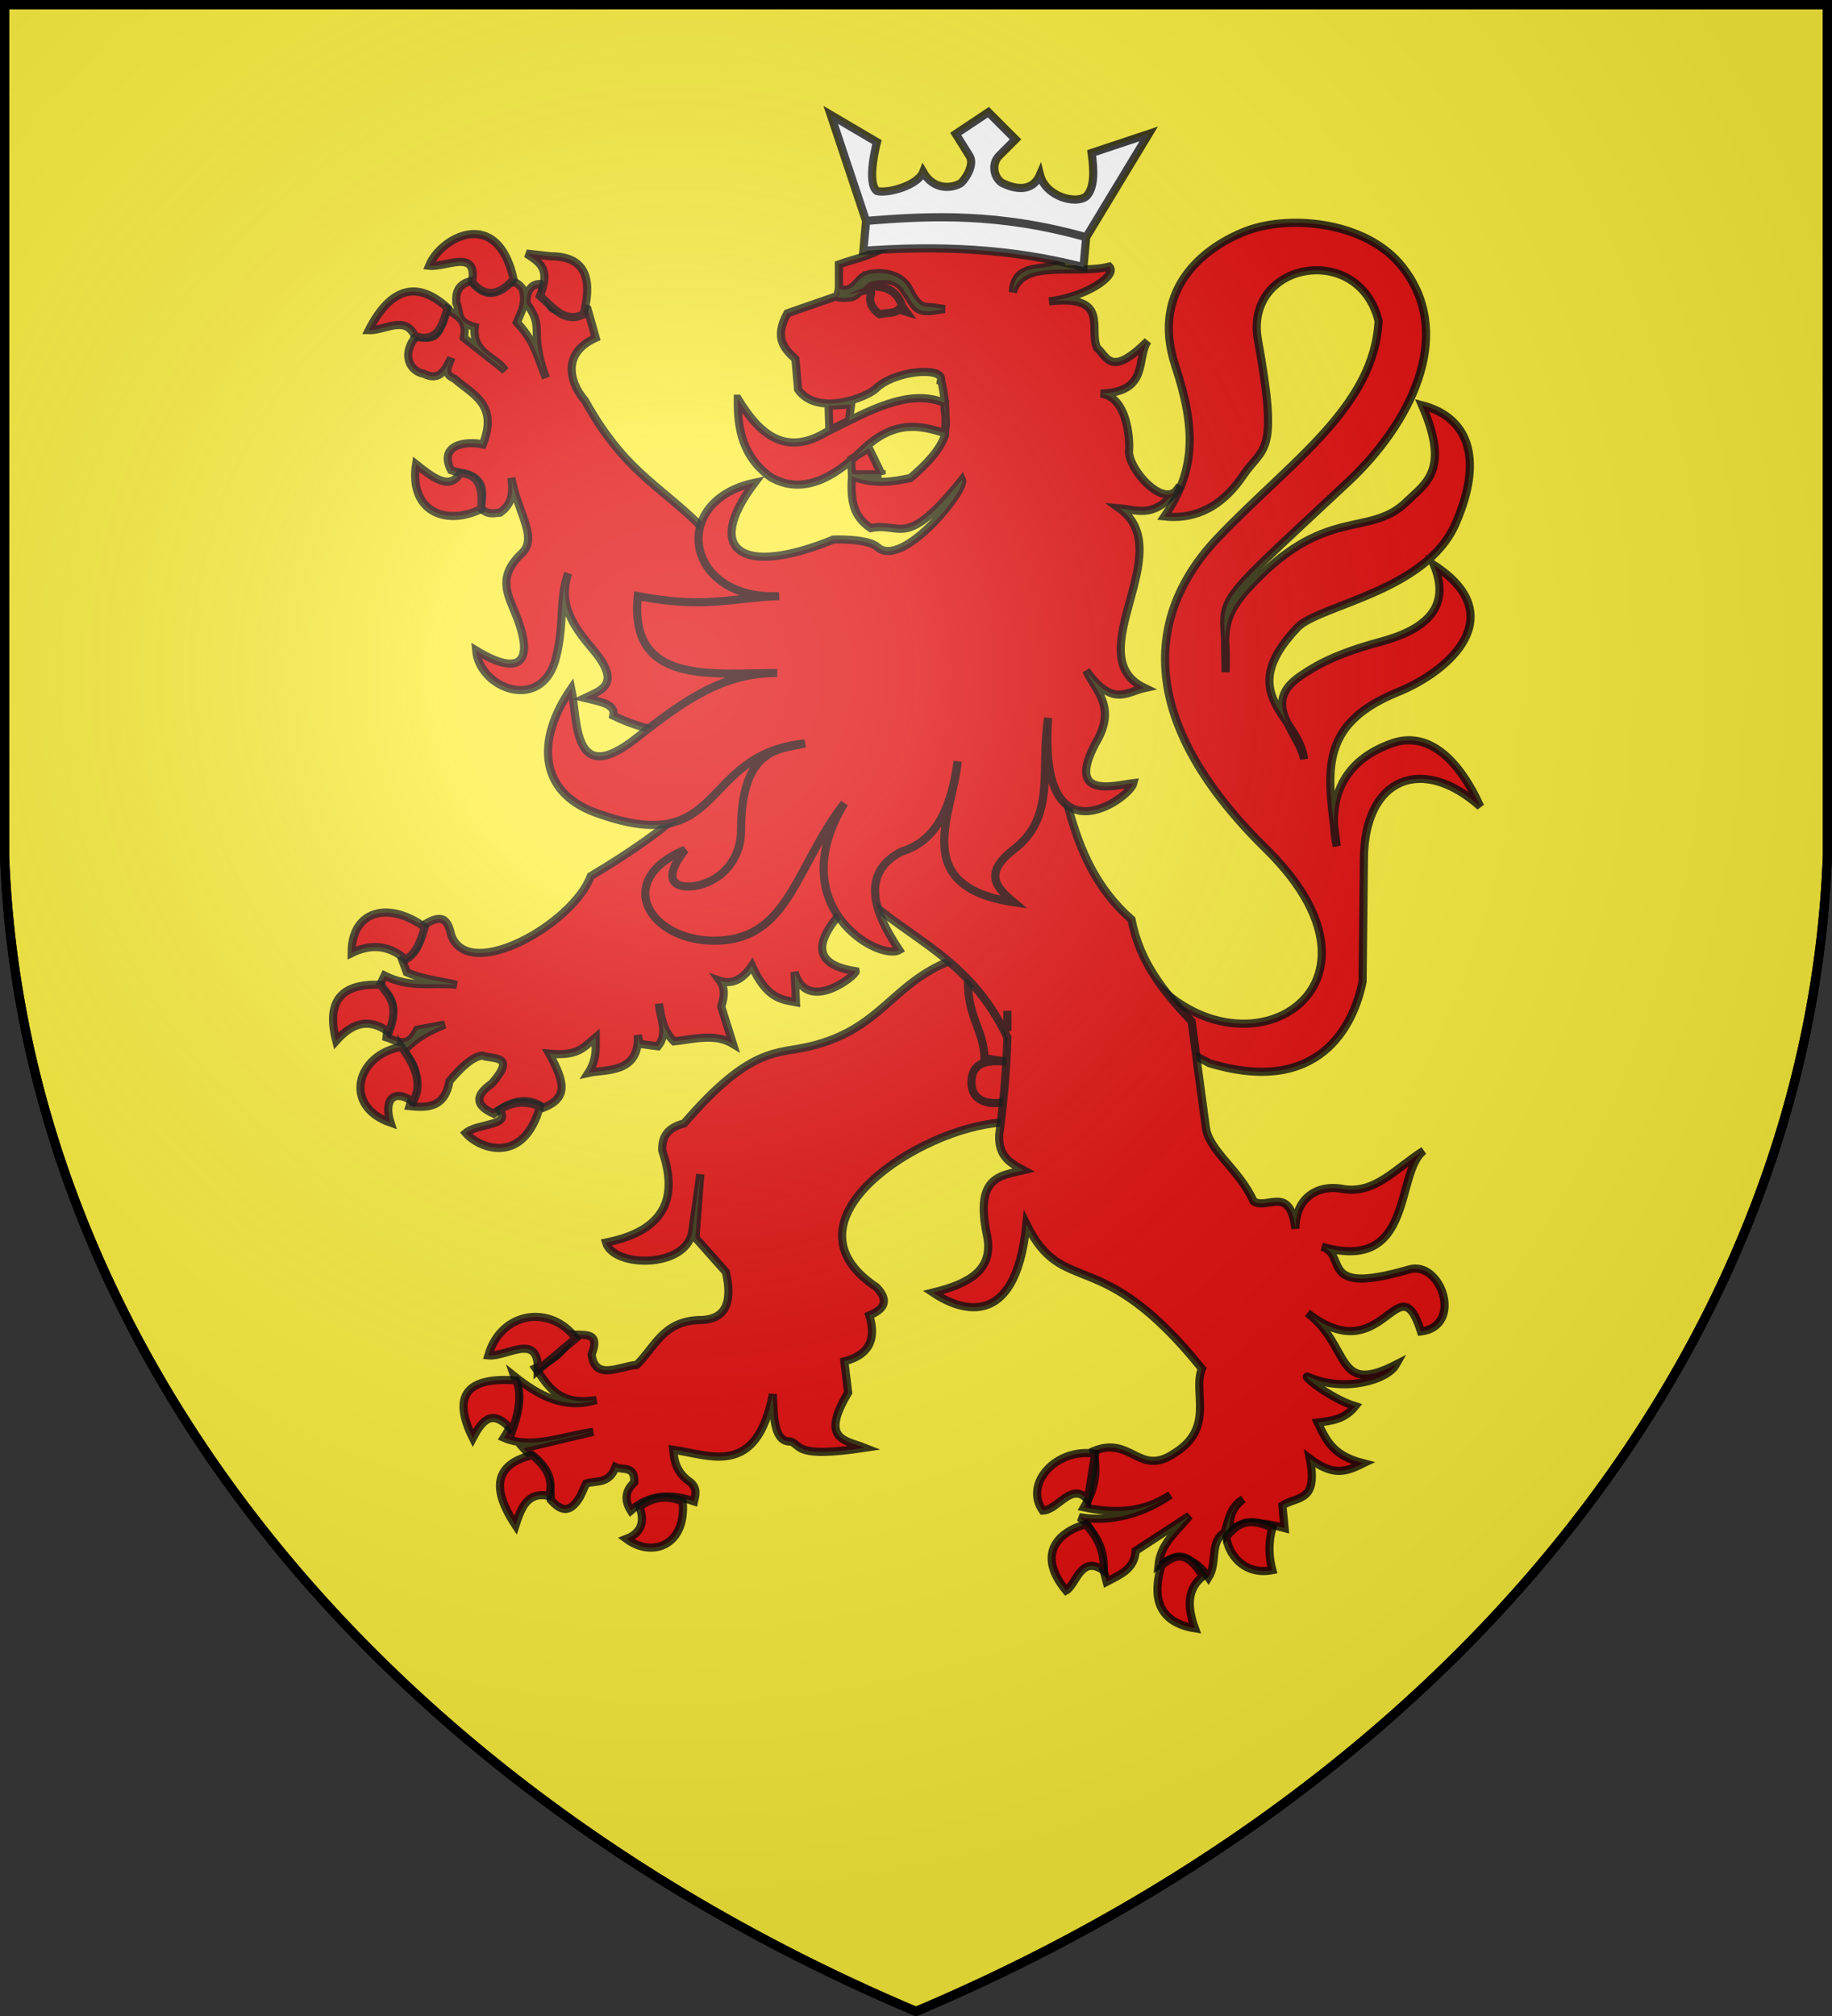 <svg xmlns="http://www.w3.org/2000/svg" width="600" height="660" stroke="#000" stroke-width="3"><rect width="100%" height="100%" fill="#333333" stroke="none"/><defs><radialGradient id="a" cx="221" cy="226" r="300" gradientTransform="matrix(1.35 0 0 1.35 -77 -85)" gradientUnits="userSpaceOnUse"><stop stop-color="#fff" stop-opacity=".31"/><stop offset=".19" stop-color="#fff" stop-opacity=".25"/><stop offset=".6" stop-color="#666" stop-opacity=".13"/><stop offset="1" stop-opacity=".13"/></radialGradient></defs><path fill="#fcef3c" d="M1.5 1.5h597V280A570 445 0 0 1 300 658.5 570 445 0 0 1 1.5 280Z"/><g fill="#e20909" stroke-opacity=".8"><path stroke-width="2.67" d="M369.357 309.782c29.103 50.908 95.586 17.355 45.301-31.862-52.688-51.798-30.171-86.953-15.486-102.172 23.585-24.653 50.908-42.542 52.332-70.666-6.408-26.166-44.144-19.402-39.516 6.23 6.942 38.181 1.869 34.443-4.895 44.411-8.01 11.837-17.533 14.24-25.721 13.35 10.235-15.041 10.413-28.48 3.56-49.306-8.722-26.433 11.392-39.872 23.941-44.411 14.507-5.162 40.317-2.67 51.531 13.528 15.664 21.716 1.246 49.929-18.601 68.619-50.908 47.615-39.338 34.532-40.406 62.567 0-11.926-1.869-17.177 7.031-27.056 25.454-28.124 39.872-16.554 52.332-28.836 6.23-6.052 14.24-10.235 4.984-31.506 14.418 3.738 20.648 16.465 11.036 38.626-9.612 22.428-44.945 26.789-51.887 34.176-20.915 22.072.267 28.48 2.225 43.076-1.78-9.078-14.418-18.156-1.335-27.145 5.429-3.738 12.015-7.387 25.721-11.125 15.753-4.094 23.763-11.57 18.156-25.276 24.92 16.198 5.874 34.354-11.837 41.563-27.145 11.036-22.873 27.501-20.025 50.463-3.738-17.978 4.272-29.014 18.512-33.82 10.858-3.56 20.915 4.183 28.48 20.826-18.957-16.91-37.825-9.523-38.092 16.91l-.445 40.406c-2.937 14.685-14.418 37.558-50.196 26.7l-40.317-21.36 13.617-16.91Zm-57.761 4.628c-19.491 7.476-22.962 22.517-46.191 28.124-11.125 2.67-19.402-.178-41.385 25.276-5.696 1.424-7.298 4.717-7.12 8.9 5.34 15.486.89 26.255-18.423 30.082 2.403 8.188 25.988 8.633 28.213-3.382.267-1.958 2.67-18.957 2.67-18.957l-1.602 20.737 9.968 11.214c2.136 9.256.534 15.842-8.811 15.753-11.837.445-14.507 8.989-20.381 14.685-5.696.445-13.617 5.34-14.774-3.382 3.204-8.188-3.115-5.963-6.853-6.675-1.157 4.895-5.34 8.455-11.481 11.125 4.094 5.785 7.387 12.46 19.936 10.413-10.68 3.204-19.046-1.513-26.878-7.743 2.67 7.565.356 14.062-3.471 20.114 9.167 3.916 19.402-.534 29.281-1.958l-22.784 5.429c3.916 4.361 9.078 7.031 8.9 16.91 2.937 3.115 5.963 5.073 9.612-1.157l1.958-4.272c3.382-.979 7.476.267 9.612-5.34 2.314 1.157 6.408-.712 6.141 4.984-3.293 3.115-3.026 6.23-1.157 9.256 6.497-5.696 13.617-5.429 20.737-3.026.445-2.047 1.157-4.183-1.157-6.23-4.628-3.115-5.34-6.942-5.696-10.68 12.282 1.78 27.323 9.167 32.663-18.156.267 8.544.623 15.664 5.874 15.486 3.56 1.246 1.157 5.518 24.208 2.047-6.497-2.581-14.685-2.581-5.429-18.067l-1.246-10.235c7.832-2.047 10.68-6.853 8.188-15.041 5.162-2.136 6.408-4.984 2.314-9.256-32.93-21.805 14.418-52.154 40.762-53.845l19.224-12.193-12.282-42.097-23.14 1.157Zm5.429 7.298c.089 11.659 5.162 15.486 5.429 24.742l9.701 1.513c-8.01-1.335-13.795-.623-13.973 6.052-.267 6.408 5.518 8.01 11.125 6.675 7.031-25.454-7.921-40.495-12.282-38.982ZM407.36 404.3c5.34 2.314 13.35.712 13.617 10.68-4.984 8.01-1.157 8.9-1.424 13.35"/><path stroke-width="2.67" d="M154.6 91.91c-4.895 1.157-5.34 4.094-5.162 7.298 1.424 2.492-.356 6.23 6.052 7.832-.89 8.633 6.764 9.612 9.968 14.24L151.93 110.6c1.246-6.23-2.67-7.298-5.518-9.434-2.225 4.094-1.602 11.837-9.79 8.544-5.518 6.23-2.314 11.926 2.136 12.638 5.429 2.67 7.12-1.424 8.989-5.162-.445 2.314-3.115 4.984 1.068 6.764 5.785 5.162 14.507 8.188 9.345 21.538-5.518-1.246-14.685.089-10.413 8.455 4.183 1.513 12.638.623 9.523 12.282 2.67 2.581 4.45 1.691 6.497 1.602 4.45-3.115 4.183-7.209 3.738-11.392 1.869 11.125 8.9 19.491 3.382 24.742-8.277 7.743-4.45 13.706-1.869 20.203 6.052 15.13 1.602 20.47-13.083 11.57 1.157 12.727 21.983 20.47 26.255 1.958 2.67-10.591.89-19.224 3.916-27.234-3.382 10.146 1.602 17.266 7.921 24.742 9.879 11.659 2.937 13.528-2.492 16.109 4.628 1.157 10.235 1.78 9.345 5.785 5.518 2.67 10.858 4.272 16.02 5.162l8.9 24.208c-8.01 7.476-18.868 15.13-32.307 23.14-5.785 15.664-40.139 35.155-45.746 19.224-1.157-5.162-2.937-7.298-9.79-2.67-.623 3.471.623 6.764-6.23 10.858l1.513 4.094c6.23 2.581 11.036 2.759 16.376 4.094-7.832-.89-15.13 1.246-23.674-3.026l-1.869 3.916c8.099 5.34 2.937 10.68 2.492 16.287 3.293.979 6.675 4.183 10.057-2.492l9.078-1.691c-8.633 3.471-10.68 6.052-13.706 8.722 6.586 6.497 3.916 12.104 2.136 17.978 5.963.623 11.57.534 13.083-8.188 3.56-4.183 7.12-7.743 10.591-8.366 3.738 1.335 11.57-.356 3.293 9.167-6.497 4.539-4.539 7.565.623 9.879 5.34-3.916 10.68-5.963 16.287-1.958 8.099-3.293 7.031-8.188 1.869-17.711 9.612.89 11.214-2.047 15.219-5.34 0 3.649.445 7.209-2.403 11.659 5.518-1.246 16.91.356 16.198-12.371l.623 2.848 5.963.801c3.649-4.628.534-9.256.356-13.884.712 4.272 1.246 8.633 4.895 12.282 6.497-.712 13.439-2.759 19.313.801l-3.827-12.193c1.335-4.005.979-6.497-.445-8.455 3.115 1.068 6.942.445 10.502-4.895 4.806 10.68 9.612 11.036 14.418 11.926l-.445-9.879c4.005 13.973 20.292.979 20.025-.267-20.648-3.115-7.476-17.088 1.424-25.632 16.198 15.486 35.778 20.915 48.238 47.259-.267 10.413-1.246 21.093-2.67 31.951-.356 7.209 3.916 9.345 8.01 11.57-7.387 1.78-16.02 1.78-12.104 20.915 2.67 11.837-5.963 16.287-17.622 19.135 7.654 5.162 27.056 13.884 30.616-22.428 12.282 24.742 24.03 5.696 57.494 47.348-3.204 7.565 4.539 19.402-9.167 27.768-11.392 7.654-14.062-5.874-26.344-.801 1.335 7.031.623 12.015-3.115 18.423 9.434 1.958 18.957 2.136 28.302-4.094-9.167 6.319-19.758 9.078-29.904 7.298 5.696 3.471 7.031 14.062 8.989 21.182 4.361-2.314 9.167-4.094 9.523-10.146l17.622-11.481c-4.005 5.073-9.434 8.9-10.146 16.198 7.031-4.45 12.193-2.047 16.376 4.005 3.115-4.984.178-11.57 5.34-14.774 1.157-3.916 1.78-8.366 6.052-10.858-4.806 3.56-4.272 7.209-4.717 10.858 4.005-4.272 11.659-3.204 18.245-1.424l-.712-7.387c4.806-3.115 11.837-.89 8.989-15.308 7.921 5.963 12.015 4.183 17.533 1.513-9.79-2.492-12.015-7.12-14.952-13.35 4.272-.534 8.722-.89 12.282-5.34-8.633-2.67-18.69-11.125-15.13-9.523 11.57 5.073 25.632.979 28.48-4.094-20.203 10.324-14.596-5.963-29.014-16.91 25.009 19.491 29.726-17.355 37.202 6.052 14.062-1.78 6.586-23.407-3.916-20.292-30.349 8.9-19.758-4.806-28.569-7.476 30.527 8.9 23.852-24.297 33.375-31.417-9.078 5.607-16.02 14.596-26.878 12.46-7.565-1.335-15.13 2.67-15.13 13.083-1.78-14.596-9.345-5.963-13.706-8.989-4.806-10.591-14.774-16.554-15.664-24.386-1.335-9.968-2.937-21.538-4.628-34.532-8.722-9.256-16.999-19.046-19.669-33.286-22.873-20.025-21.36-49.662-30.527-75.116l-99.68-40.851c-18.512-25.365-32.574-24.653-48.861-54.023-4.005-4.45-8.633-14.952 3.56-20.47l-2.67-9.434c-4.005-1.424-7.832 1.958-11.748-.356l-3.827-7.832c-2.67 0-4.45 1.958-4.45 6.23 6.408 8.722.534 8.277 6.408 24.564-3.738-9.879-4.183-12.282-9.523-18.245 1.335-3.293 3.293-6.23 1.869-10.947-2.314-3.115-3.471-1.78-5.162-2.403-5.785 6.319-8.455 2.403-11.392-.267Zm175.33 238.965v6.675-6.675Z"/><path stroke-width="2.67" d="M176.85 96.894c3.56-8.989 0-10.947-4.45-13.884l8.01.89c12.46 0 13.35 8.9 10.68 19.046-6.23 2.937-9.79-2.136-14.24-6.052Zm-36.312-9.879c5.518.623 16.02-5.785 14.062 5.34 4.272 5.251 8.9 4.45 13.617-.89-5.251-24.03-23.941-13.795-27.679-4.45Zm-4.628 23.051c-3.115-7.031-9.968-1.78-15.13-1.958 7.12-13.973 15.842-16.376 25.81-7.298-1.602 5.696-3.204 11.57-10.68 9.256Zm21.627 56.604c-11.837 5.696-23.585.534-21.271-14.685 5.696 4.539 11.036 8.633 14.418 2.937 4.984.178 7.832 3.204 6.853 11.748Zm-24.653 147.473c-4.984-4.361-10.858-5.518-17.711-2.136-.089-13.795 11.837-17.177 23.941-8.455-1.246 4.361-2.67 8.544-6.23 10.591ZM110.1 340.754c-3.026-11.837.445-18.957 14.596-18.334 2.492 3.56 6.319 6.23 2.67 15.486-6.764-4.984-12.282-2.759-17.266 2.848Zm21.36 1.958c4.45 6.052 7.12 12.015 3.827 17.978-6.853-4.717-9.612 0-7.387 6.853-15.842-5.518-11.036-22.339 3.56-24.831Zm32.04 20.648c4.717-3.026 9.078-2.848 13.35-1.157-5.34 19.313-19.758 13.973-24.297 8.722 3.827-3.293 15.219-2.225 10.947-7.565Zm25.098 74.76c-8.188-11.036-24.475-8.9-28.658 5.607 5.963.623 16.643-7.832 16.198 4.895l12.46-10.502Zm-20.826 30.26c-6.497-7.654-9.879-3.382-12.905 2.403-7.031-14.151-1.78-20.025 14.24-18.868 1.869 4.539.89 10.235-1.335 16.465Zm6.586 8.01c-11.303 2.67-14.24 9.79-5.518 22.962 1.78-5.518 3.827-11.125 10.858-9.612 1.602-4.45.178-8.9-5.34-13.35Zm35.066 16.91c2.136 5.518-.089 8.9-4.272 10.502 8.633 6.408 19.758 1.958 18.423-12.282-4.45-1.78-9.078-1.958-14.151 1.78Zm149.253-17.355-2.403 15.041c-5.34-6.052-9.701 3.382-14.774 3.56-6.23-8.9 4.45-20.648 17.177-18.601Zm2.848 38.27c.089-4.895-.801-9.79-5.963-15.219-9.79 2.848-15.842 10.324-6.408 21.716 3.293-1.78 4.806-11.926 12.371-6.497Zm18.868-1.691c6.853-6.141 10.324-1.424 13.617 3.471-5.073 4.005-5.34 9.701-2.67 17.088-14.774-2.403-12.905-13.973-10.947-20.559Zm36.312-12.371c-1.335 4.895-1.157 9.523 0 13.884-9.612 1.869-14.685-5.785-15.041-10.947 3.916-4.717 7.476-6.408 15.041-2.937ZM241.642 130.536c-.178 9.968 1.691 19.224 10.858 25.721 9.79 5.607 19.936.89 29.904-8.9 10.502-10.057 18.868-8.099 26.878-5.607 1.335-4.628-.356-6.497.178-9.79-12.104-5.073-25.454 2.937-38.715 9.434-13.172 8.01-21.805 1.246-29.103-10.858Zm47.081 24.742-4.183-8.633-5.785 3.738.267 4.895h9.701Zm-17.355-22.428 7.387-.445-.712 5.34-6.408 3.115-.267-8.01Zm36.846-8.455c.712-4.45-15.219-3.115-21.271 2.759-3.115 3.026-19.313 9.256-25.543.356l-.89-9.968c-3.56-3.382-7.12-6.675-2.67-14.952l16.91-5.874V86.57c5.874-2.136 12.816-3.026 18.245-8.188 4.45-3.56 10.591-5.162 18.868-4.272 11.214 2.403 29.904-.623 35.422 12.015-5.251 2.937-14.952-.623-15.575 9.523 3.204-11.125 20.292-5.518 31.595-8.366 2.848 2.848-7.565 9.968-19.758 11.392 20.203-2.314 12.905 9.078 15.753 15.219 3.382 2.937 4.45 9.79 16.554-2.225-3.827 5.785.712 16.732-15.397 17.177 9.256 1.068 9.523 16.287 9.345 18.245-1.068 5.785 12.104 21.093 16.643 11.926-8.01 11.214-13.795 7.921-19.847 7.387 19.936 14.151-13.795 48.327 8.277 58.829-5.785 1.246-10.502 6.408-19.135-5.696 3.293 6.942 10.146 12.104 3.026 23.852-9.701 18.512 6.408 13.706 12.46 12.994-1.246 5.073-31.328 26.522-27.946-21.36-2.67 16.821 2.67 32.218-11.036 42.898-10.502 8.01-5.874 12.727-.267 17.444-34.532-5.162-19.847-29.014-18.334-46.102-1.869 13.35-5.963 25.81-18.423 29.548-16.02 8.277-5.785 24.475-.712 32.218-6.675 3.738-38.448-14.24-17.978-48.06-15.13 19.402-17.8 42.275-38.537 44.767-23.585 2.759-38.893-18.868-13.617-29.548-7.031 8.9-4.272 12.371 1.691 12.015 8.099-.445 16.643-7.209 16.643-18.512 0-27.59 13.35-26.344 20.915-28.302-35.155 3.56-25.632 38.537-68.975 22.517-17.8-6.675-19.402-23.318-7.565-40.495 2.225 10.413.267 32.93 21.36 16.198 16.02-12.638 28.569-21.36 46.102-21.271-21.983.089-48.594 3.827-45.657-25.187 22.25 4.272 30.794.534 46.28 0-30.616 1.602-36.312-31.15-8.01-37.113-16.91 22.339-4.183 30.883 25.81 18.601 0 0 11.214-.445 14.418 2.492 8.01 7.298 29.192-18.69 27.679-22.072-18.69 23.318-19.847 13.706-29.904 15.842-5.518-3.738-6.675-8.544-6.141-16.91 8.188 2.848 13.528 1.602 19.135.534 5.073-4.361 9.523-8.9 11.303-13.884.445-6.23.267-12.193-1.246-18.245ZM277.776 96.36c6.319-3.56 15.308-4.272 17.711 4.005l1.246 1.691-2.403-.712c-1.157 1.068-2.848 1.068-4.45 1.246l-1.78.267c-2.492-1.602-3.56-4.183-2.937-6.141 1.157-3.471-5.518-.356-7.387-.356Zm6.141-6.408c-2.937 1.068-3.471 4.094-6.675 4.895-1.335.089-2.492-.267-2.492-.267l-.623 2.67s1.513.445 3.471.178c3.649.089 4.539-3.56 7.298-5.073 3.382-.979 7.654-1.335 10.324 1.513 2.67 3.382 3.827 6.497 5.607 7.387 2.67 1.335 5.696.178 8.633-.089l-2.848-.356c-3.115-.89-5.162 1.424-8.722-5.874-2.67-5.518-9.523-6.23-13.973-4.984Z"/><path fill="#fff" stroke-width="2.67" d="m355.74 77.67 20.47-33.82-18.69 6.23c.89 6.23.89 11.57-1.78 14.24-3.56 2.67-13.35 0-15.13-7.12-2.67 6.23-8.9 4.45-12.46 2.67-2.67-1.78-3.56-6.23-.89-8.9l5.34-5.34-8.9-8.9-10.68 7.12 4.45 7.12c1.78 2.67-.89 7.12-2.67 8.9-2.67 1.78-8.9 2.67-12.46-3.56-1.78 4.45-11.57 7.12-15.13 6.23-3.56-2.67 0-16.02 0-16.02l-15.13-8.9 11.57 34.71m0 0-.89 9.79c24.03-1.78 48.06-.89 72.09 5.34l.89-9.79c-28.48-8.01-50.73-7.12-72.09-5.34Z"/></g><path fill="url(#a)" d="M1.5 1.5h597V280A570 445 0 0 1 300 658.5 570 445 0 0 1 1.5 280Z"/></svg>